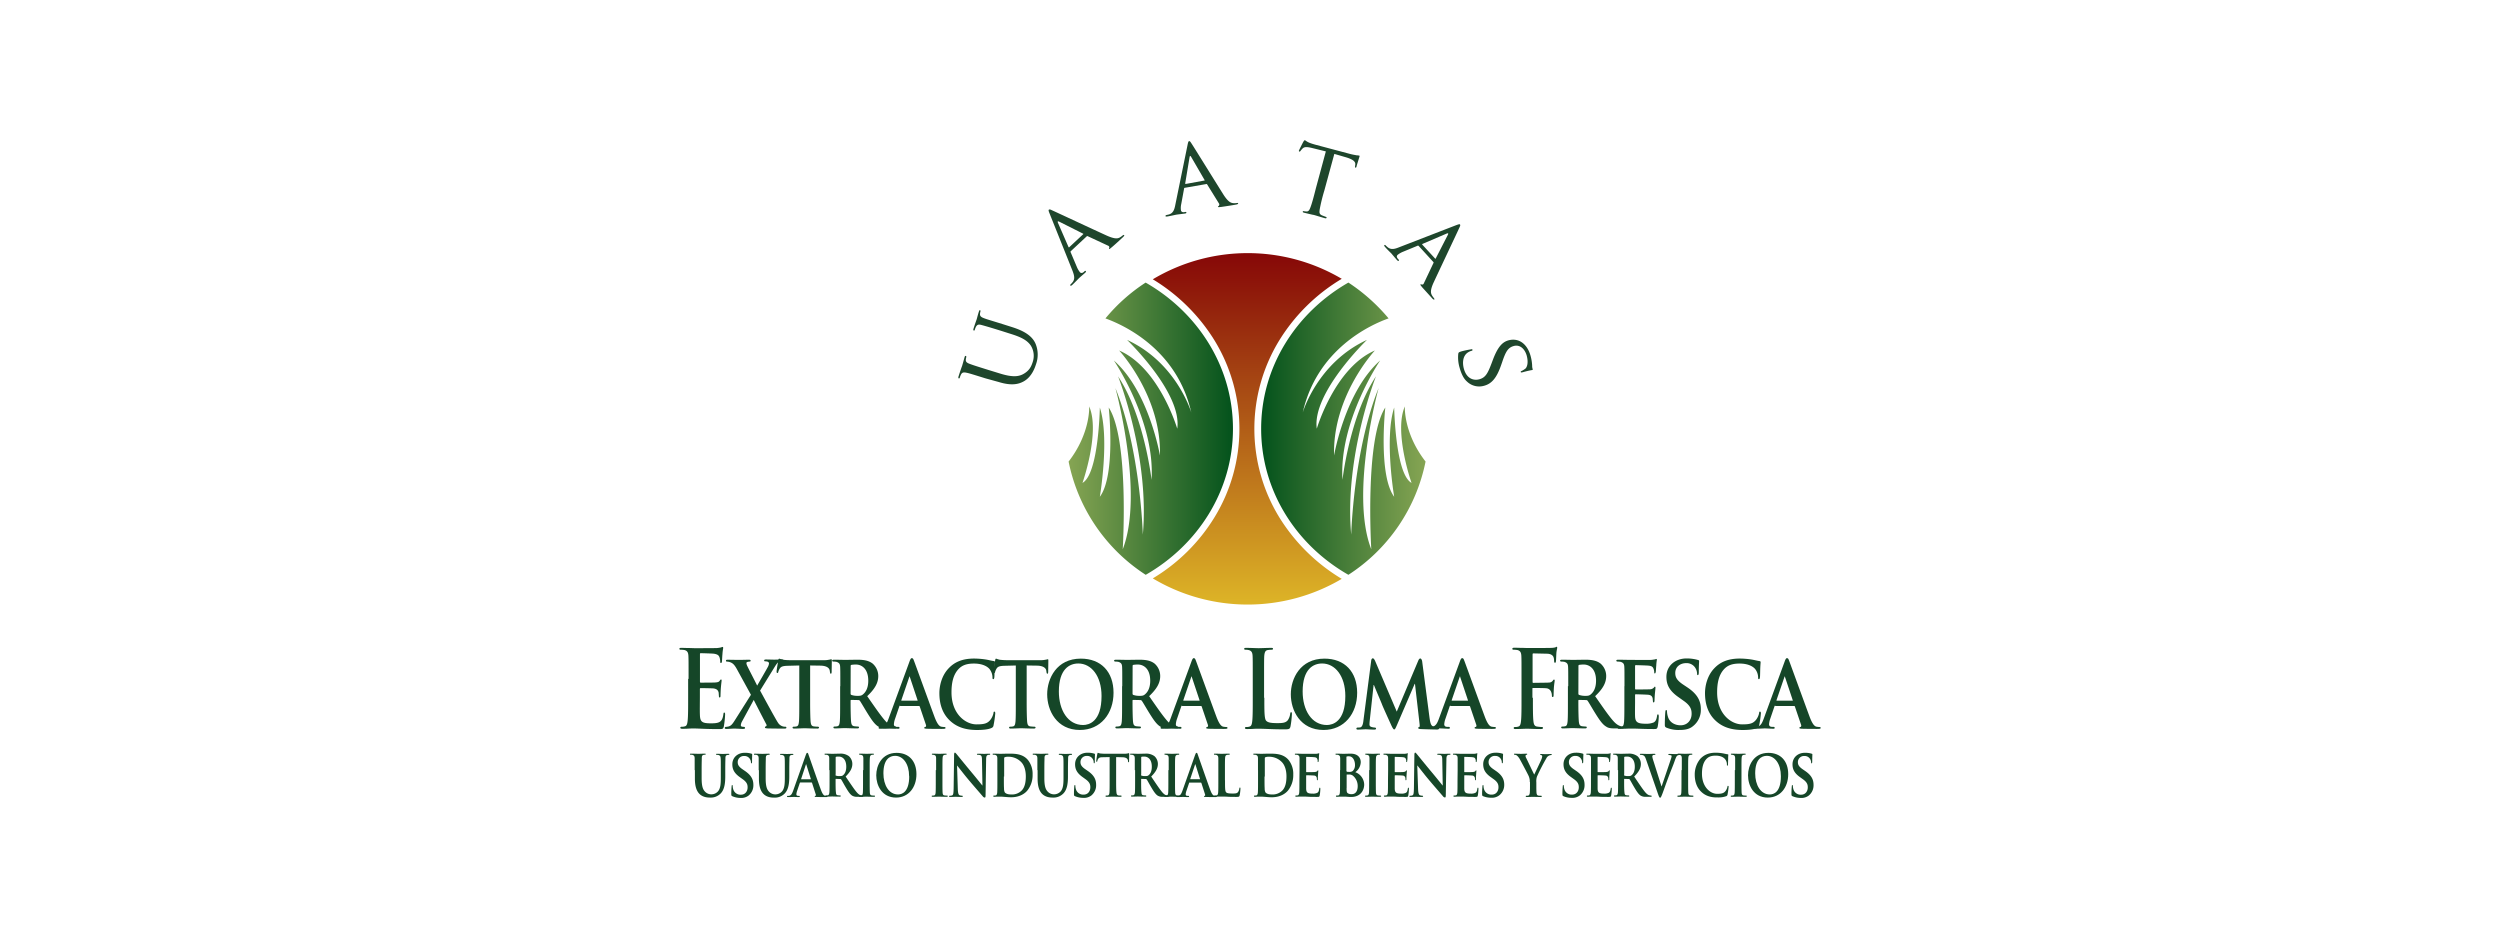 <svg id="Capa_1" data-name="Capa 1" xmlns="http://www.w3.org/2000/svg" xmlns:xlink="http://www.w3.org/1999/xlink" viewBox="0 0 1440.8 540.54"><defs><style>.cls-1{fill:url(#Degradado_sin_nombre_4);}.cls-2{fill:url(#Degradado_sin_nombre_2);}.cls-3{fill:url(#Degradado_sin_nombre_3);}.cls-4{fill:#1e462c;}.cls-5{fill:#154628;}</style><linearGradient id="Degradado_sin_nombre_4" x1="726.86" y1="-87.62" x2="821.58" y2="-87.62" gradientTransform="matrix(1, 0, 0, -1, 0, 159.45)" gradientUnits="userSpaceOnUse"><stop offset="0" stop-color="#03521c"/><stop offset="1" stop-color="#86a553"/></linearGradient><linearGradient id="Degradado_sin_nombre_2" x1="718.83" y1="-188.98" x2="718.83" y2="13.56" gradientTransform="matrix(1, 0, 0, -1, 0, 159.45)" gradientUnits="userSpaceOnUse"><stop offset="0" stop-color="#ddb427"/><stop offset="1" stop-color="#860707"/></linearGradient><linearGradient id="Degradado_sin_nombre_3" x1="615.78" y1="-87.62" x2="710.5" y2="-87.62" gradientTransform="matrix(1, 0, 0, -1, 0, 159.45)" gradientUnits="userSpaceOnUse"><stop offset="0" stop-color="#86a553"/><stop offset="1" stop-color="#03521c"/></linearGradient></defs><title>Logo_uaatas</title><path class="cls-1" d="M809.64,234.23c-6.46,14.81,3.86,44.08,3.86,44.08-9.34-5.12-10-43.45-10-43.45-5.75,17.69,0,51.44,0,51.44-9.34-12.57-5.12-51.44-5.12-51.44-11.94,18.31-8.08,81.7-8.08,81.7-12.57-32.14,4.22-92.92,4.22-92.92-14.45,35.73-15.8,84.48-15.8,84.48C774.63,263,793,216.9,793,216.9c-15.08,22.71-19.3,59.61-19.3,59.61-2.15-33.76,21.73-68.77,21.73-68.77-20.29,17.87-26.57,54.76-26.57,54.76-1-34.29,23.52-60.51,23.52-60.51-23.16,10-33.49,45.07-33.49,45.07-2.87-20.56,28.91-51.17,28.91-51.17-28.64,13.2-37,41.84-37,41.84,8.26-36.63,39.23-50.63,49.47-54.23a105.82,105.82,0,0,0-23.16-20.65c-30.08,17.24-50.28,48.48-50.28,84.21s20.11,67,50.28,84.21A101.48,101.48,0,0,0,821.58,266C808.74,249.49,809.64,234.23,809.64,234.23Z"/><path class="cls-2" d="M737.28,298.15a97.7,97.7,0,0,1,0-102,106.31,106.31,0,0,1,36-35.46,106.65,106.65,0,0,0-108.9.27,106.63,106.63,0,0,1,35.55,35.19,97.7,97.7,0,0,1,0,102,105,105,0,0,1-35.55,35.19,106.65,106.65,0,0,0,108.9.27A107.12,107.12,0,0,1,737.28,298.15Z"/><path class="cls-3" d="M660.25,162.86a101.88,101.88,0,0,0-23.16,20.65c10.23,3.68,41.21,17.6,49.47,54.23,0,0-8.35-28.64-37-41.84,0,0,31.87,30.52,28.91,51.17,0,0-10.32-35.1-33.49-45.07,0,0,24.42,26.21,23.52,60.51,0,0-6.28-36.9-26.57-54.76,0,0,23.88,35,21.73,68.77,0,0-4.22-36.9-19.3-59.61,0,0,18.31,46.06,14.27,91.21,0,0-1.35-48.84-15.8-84.48,0,0,16.7,60.78,4.22,92.92,0,0,3.86-63.38-8.08-81.7,0,0,4.22,39-5.12,51.44,0,0,5.75-33.76,0-51.44,0,0-.63,38.24-10,43.45,0,0,10.32-29.27,3.86-44.08,0,0,.9,15.26-11.85,31.78a101.48,101.48,0,0,0,44.44,65.27c30.08-17.24,50.28-48.48,50.28-84.21S690.33,180.09,660.25,162.86Z"/><path class="cls-4" d="M568,218.07c-7.81-2.42-9.16-2.87-10.86-3.23s-2.69-.36-3.41,1.26a9.57,9.57,0,0,0-.63,1.71c-.09.18-.36.36-.54.27s-.36-.36-.18-1c.72-2.33,1.8-5.48,2-5.93s1.08-3.77,1.53-5.3c.18-.63.36-.81.72-.72a.55.55,0,0,1,.27.63,8.61,8.61,0,0,0-.27,1.35c-.18,1.44.63,2,2.24,2.6s3,1.08,10.77,3.5l7,2.15c7.27,2.24,10.77,1.62,13.47,0,3.05-1.8,4.22-4,5.12-6.91a11.11,11.11,0,0,0-1.08-9.16c-2.15-3.32-6.1-5.12-11.22-6.73l-6.28-2c-7.81-2.42-9.25-2.78-10.86-3.23s-2.6-.45-3.41,1.17a9.57,9.57,0,0,0-.63,1.71.4.4,0,0,1-.54.27c-.27-.09-.36-.36-.18-1,.72-2.33,1.8-5.3,1.89-5.57s.72-2.87,1.26-4.4c.18-.63.36-.81.63-.72a.44.44,0,0,1,.27.54,8.61,8.61,0,0,0-.27,1.35c-.18,1.53.63,2.06,2.24,2.69s3,1,10.77,3.41l5.39,1.71c5.39,1.71,11.31,4.31,13.56,9.52a16.41,16.41,0,0,1,.27,12c-.54,1.71-2.33,7.09-6.91,9.7-3.14,1.8-7.27,2.69-14.54.45Z"/><path class="cls-4" d="M604.95,123.18c-.72-1.71-.72-2.15-.45-2.33.45-.36,1.08,0,2.24.54,2.24,1,23.34,10.86,31.24,14.45,4.67,2.06,6.19,1.62,7.27,1.08a10.34,10.34,0,0,0,1.8-1.26c.27-.18.54-.36.81-.18s-.18.72-.63,1.17c-.63.54-3.5,3.32-6.37,5.75-.81.63-1.44,1.26-1.62,1.08s-.09-.27,0-.54.27-1-.63-1.35l-11.76-5.48c-.27-.09-.36-.09-.54.09l-9.16,8.53a.53.53,0,0,0-.09.72l3.5,8.26a12.61,12.61,0,0,0,1.8,3.14c.72.81,1.62.45,2.33-.18l.36-.36c.36-.27.54-.27.72-.09s.09.54-.27.9c-1,.9-3.23,2.78-3.68,3.23s-2.24,2.33-3.86,3.86c-.54.45-.9.63-1.08.36a.44.44,0,0,1,.09-.63,13.81,13.81,0,0,0,1.08-1.17c1.62-1.89,1.08-4,.09-6.64ZM624.25,135c.18-.18.09-.27-.09-.36l-13.74-6.91c-.81-.36-1-.18-.72.63l6.1,14c.09.18.27.27.36.18Z"/><path class="cls-4" d="M684.4,83.58c.36-1.8.54-2.15.9-2.24.54-.09.9.63,1.62,1.71,1.35,2.06,13.65,21.91,18.22,29.18,2.78,4.31,4.31,4.67,5.57,4.85a8.1,8.1,0,0,0,2.15-.09c.27-.09.72,0,.72.27s-.54.54-1.17.63c-.81.18-4.76.81-8.44,1.35-1.08.09-1.89.27-2,0s.09-.27.27-.45a1.09,1.09,0,0,0,.27-1.53l-6.82-11c-.18-.18-.27-.27-.54-.18l-12.3,2.15c-.27,0-.45.18-.45.54l-1.62,8.8a10.1,10.1,0,0,0-.18,3.59c.18,1.08,1.17,1.26,2.06,1.08l.45-.09c.45-.09.54.09.63.36s-.27.45-.72.54c-1.26.18-4.22.54-4.85.63s-3.23.72-5.39,1.08c-.63.09-1.08.09-1.08-.27a.57.57,0,0,1,.45-.54l1.53-.36c2.42-.72,3.14-2.69,3.68-5.57Zm9.7,20.47c.27,0,.18-.18.09-.36l-7.72-13.29c-.45-.72-.72-.72-.9.18l-2.51,15.08c0,.27.09.36.27.36Z"/><path class="cls-4" d="M763.22,109.89a101.73,101.73,0,0,0-2.69,11c-.18,1.53-.27,2.51,1.35,3.23l2.33.9a.35.35,0,0,1,.27.54c-.09.27-.36.36-1,.18-2.87-.81-6.19-1.89-6.46-1.89s-4-.9-5.48-1.26c-.63-.18-.81-.36-.72-.63a.4.4,0,0,1,.54-.27,8.9,8.9,0,0,0,1.62.18c1.17.09,1.71-.9,2.24-2.33.81-2.06,1.89-6,3.14-11l5.75-21.28-7.63-1.89c-3.32-.81-4.67-.81-5.75.18A11.91,11.91,0,0,0,749.49,87c-.27.36-.45.36-.63.36a.41.41,0,0,1-.27-.54c.18-.54,2.33-4.76,2.6-5.21.18-.27.63-.9.81-.81.36.09.81.63,2.15,1.26s3.41,1.17,4,1.35L778,88.7c1.71.45,3,.63,3.86.81a9.74,9.74,0,0,1,1.53.18c.27.09.18.36.09.63-.45,1.53-1.62,5.12-1.71,5.75-.09.45-.45.63-.63.54s-.27-.27-.18-1l.09-.54c.27-1.62-.63-3.05-5.57-4.49L769,88.7Z"/><path class="cls-4" d="M839.09,129.82c1.71-.63,2.15-.72,2.33-.45.36.45,0,1.08-.54,2.24-1,2.24-11,23.34-14.63,31.15-2.15,4.67-1.62,6.19-1.08,7.27a10.34,10.34,0,0,0,1.26,1.8c.18.27.36.63.18.81s-.72-.18-1.17-.63c-.54-.63-3.23-3.59-5.75-6.37-.63-.81-1.26-1.44-1-1.71s.27-.09.54,0,1,.27,1.35-.63l5.57-11.76c.09-.27.09-.36-.09-.54l-8.44-9.25a.53.53,0,0,0-.72-.09l-8.26,3.41a12.62,12.62,0,0,0-3.14,1.8c-.81.72-.45,1.62.18,2.33l.36.36c.27.36.27.54.09.72s-.54.09-.9-.27c-.9-1-2.78-3.23-3.14-3.68s-2.33-2.24-3.86-4c-.45-.54-.63-.9-.36-1.08a.44.44,0,0,1,.63.09,13.81,13.81,0,0,0,1.17,1.08c1.89,1.62,4,1.17,6.64.09Zm-12,19.21c.18.18.27.09.36-.09l7-13.65c.36-.81.18-1-.63-.72l-14,6c-.18.09-.27.27-.18.36Z"/><path class="cls-4" d="M840.43,203.88c.18-.81.36-.9,1.71-1.35a52.21,52.21,0,0,1,5.48-1.17c.54-.18.9-.09,1,.18s-.09.54-.45.63a6.76,6.76,0,0,0-1.8.72c-3.41,1.89-3.68,6.19-2.69,9.7,1.44,5.21,5.12,7,8.89,6,3.59-1,4.85-3.41,7-9.07l1.08-2.87c2.69-6.82,5.21-9.52,8.71-10.5,5.93-1.62,10.86,2.06,12.75,9a25.18,25.18,0,0,1,.9,5.57,5.91,5.91,0,0,0,.27,1.89c.09.45.09.54-.18.63a51.21,51.21,0,0,0-5.39,1.26c-.81.18-1.17.27-1.26-.09s.09-.45.54-.63a11.89,11.89,0,0,0,2.24-1.44c.54-.54,1.89-2.78.63-7.45-1.08-3.77-3.86-6.46-7.45-5.48-3.23.9-4.58,3.05-6.64,9.16l-.63,1.8c-2.6,7.54-5.48,10.77-9.79,11.94a10.12,10.12,0,0,1-10-2.51c-2.06-1.8-3.32-4.94-4.13-7.81A20.87,20.87,0,0,1,840.43,203.88Z"/><path class="cls-5" d="M396.84,391.25c0-9.43,0-11.13-.09-13.11s-.54-3.05-2.24-3.5a12.61,12.61,0,0,0-2.06-.18c-.54,0-.9-.09-.9-.54s.36-.54,1.17-.54c1.44,0,3,.09,4.22.09s2.6.09,3.32.09c1.71,0,12.12,0,13.11-.09a19.63,19.63,0,0,0,2.24-.36,2.85,2.85,0,0,1,.81-.27c.27,0,.36.27.36.54,0,.45-.27,1.17-.45,4-.09.63-.18,3.32-.27,4-.09.27-.18.72-.54.72s-.45-.27-.45-.9a7.67,7.67,0,0,0-.36-2.24c-.36-1.08-.9-1.89-3.5-2.24-.9-.09-6.37-.27-7.45-.27-.27,0-.36.18-.36.63v15.62c0,.45.09.72.36.72,1.17,0,7.18,0,8.44-.09s2.06-.27,2.51-.9.54-.81.81-.81.36.09.36.54-.18,1.35-.45,4.49c-.09,1.26-.18,3.68-.18,4.13s0,1.17-.45,1.17-.45-.27-.45-.54c-.09-.63-.09-1.44-.18-2.24-.27-1.26-1-2.15-3-2.42-1-.09-6.19-.18-7.45-.18-.27,0-.36.27-.36.63v4.85c0,2.06-.09,7.81,0,9.61.09,4.22,1,5.21,6.28,5.21,1.35,0,3.59,0,4.94-.72s2-2.06,2.33-4.58c.09-.72.18-.9.54-.9s.45.54.45,1.08a53,53,0,0,1-.72,6.82c-.36,1.62-.81,1.62-2.87,1.62-4,0-6.82-.09-9.07-.18s-3.86-.18-5.48-.18c-.54,0-1.71,0-3,.09s-2.6.09-3.59.09c-.72,0-1.08-.18-1.08-.63,0-.27.18-.54.81-.54a5.25,5.25,0,0,0,1.89-.27c1.08-.27,1.35-1.62,1.53-3.41.27-2.6.27-7.45.27-13.2V391.25Z"/><path class="cls-5" d="M438.05,398c1.44,2.6,9.16,16.88,10.32,18.49a4.88,4.88,0,0,0,2.51,2.06,4.59,4.59,0,0,0,1.8.27.52.52,0,0,1,.54.54c0,.36-.36.54-.9.54H451c-1.08,0-4.76,0-8.53-.09-1.17-.09-1.62-.18-1.62-.54s.18-.54.63-.72c.18-.09.54-.45.18-1.08-2.69-5.12-5.21-10.06-7.27-14.09l-6.73,12.39a5.75,5.75,0,0,0-.72,2.24.88.88,0,0,0,.9.81c.27,0,.63.09,1,.09a.6.6,0,0,1,.54.63c0,.36-.36.54-1,.54h-.81c-.27,0-3.32-.18-4.49-.18-.9,0-3.14.18-3.86.18h-.81c-.45,0-.72-.18-.72-.54a.67.67,0,0,1,.63-.63,8,8,0,0,0,1.71-.27c1.35-.45,2.06-1.26,3.68-3.86l9.07-14.36-8.17-14.9c-1.17-2.06-2.06-3.23-3.77-3.86a5.77,5.77,0,0,0-2-.36c-.27,0-.45-.27-.45-.63s.36-.45,1-.45c1.08,0,4.85.09,7,.09.63,0,3.5-.09,5.21-.09.63,0,1,.09,1,.54s-.36.54-.72.54a5.38,5.38,0,0,0-1.08.18.74.74,0,0,0-.63.72,4.55,4.55,0,0,0,.45,1.53c2.06,4.22,4,7.81,5.75,11.4,1.35-2.33,5.48-9.43,6.28-11a5.1,5.1,0,0,0,.54-1.89c0-.36-.36-.72-.81-.9a4.2,4.2,0,0,0-1.44-.18.52.52,0,0,1-.54-.54c0-.36.36-.54,1-.54,1.8,0,4,.09,4.85.09s2.78-.09,4.49-.09c.54,0,.81.09.81.54,0,.27-.27.54-.72.54a6.63,6.63,0,0,0-1.71.27c-1.08.27-1.89,1.71-3.32,4Z"/><path class="cls-5" d="M460.77,383.53l-6.91.18c-2.69.09-3.77.45-4.49,1.62a7,7,0,0,0-.81,1.8c-.09.45-.18.72-.54.72s-.45-.27-.45-.9c0-.9.9-5.93,1-6.37.09-.72.27-1,.54-1a17.67,17.67,0,0,0,2,.63,37,37,0,0,0,4.58.27h18.94a13.47,13.47,0,0,0,3.14-.27c.72-.09,1.08-.27,1.26-.27.36,0,.36.27.36,1.08,0,1.08-.09,5-.09,6.37-.09.54-.18.9-.45.9s-.45-.27-.54-1.08l-.09-.54c-.09-1.35-1.35-3-5.48-3.05l-5.84-.09v21.19c0,4.85.09,9,.27,11.22.18,1.53.45,2.51,1.8,2.69a20.43,20.43,0,0,0,2.33.18c.54,0,.72.27.72.54s-.36.54-.9.54c-3.05,0-6.1-.18-7.45-.18-1.08,0-4.22.18-6,.18-.54,0-.9-.18-.9-.54s.18-.54.72-.54a6.69,6.69,0,0,0,1.62-.18c1-.27,1.17-1.26,1.35-2.78.18-2.24.18-6.37.18-11.22v-21.1Z"/><path class="cls-5" d="M484.29,395.47c0-8,0-9.43-.09-11.13s-.54-2.33-2-2.87a9.26,9.26,0,0,0-1.8-.18c-.45,0-.81-.18-.81-.54s.36-.54,1.08-.54c2.42,0,5.39.09,6.28.09,1.62,0,5.75-.09,7.18-.09,3,0,6.28.27,8.8,2.24a9.51,9.51,0,0,1,3.23,7.18c0,3.86-1.89,7.36-6.37,11.58,4.13,5.93,7.36,10.68,10.14,13.92,2.6,3.05,4.22,3.23,4.94,3.5a4.74,4.74,0,0,0,1.08.09.52.52,0,0,1,.54.54c0,.45-.36.54-.9.54h-4.4c-2.6,0-3.86-.27-5-1.08-2-1.17-3.77-3.68-6.28-7.72-1.8-2.87-3.77-6.37-4.4-7.18a1.1,1.1,0,0,0-.81-.36l-4.13-.09c-.18,0-.36.09-.36.45v.72c0,4.85.09,9,.27,11.22.18,1.53.36,2.51,1.8,2.78a22.41,22.41,0,0,0,2.24.18.52.52,0,0,1,.54.54c0,.36-.36.54-1,.54-2.69,0-6.55-.18-7.18-.18-.9,0-3.86.18-5.66.18-.54,0-.9-.18-.9-.54s.18-.54.72-.54a7.32,7.32,0,0,0,1.62-.18c1-.27,1.17-1.26,1.35-2.78.18-2.24.18-6.37.18-11.22v-9.07Zm5.93,4.13c0,.54.09.72.45.9a11,11,0,0,0,3.5.54c1.8,0,2.42-.18,3.23-.9,1.44-1.17,3-3.5,3-7.81,0-7.45-4.31-9.34-7-9.34a17,17,0,0,0-2.69.18c-.36.09-.45.27-.45.72Z"/><path class="cls-5" d="M518.76,406.69c-.27,0-.36.09-.45.36l-2.42,7.09a11.85,11.85,0,0,0-.72,3.23c0,.9.45,1.53,1.8,1.53h.72c.54,0,.72.27.72.54,0,.45-.27.54-.72.54-1.53,0-3.68-.18-5.12-.18-.45,0-3,.18-5.39.18-.54,0-.81-.09-.81-.54a.52.52,0,0,1,.54-.54c.45,0,1-.09,1.35-.09,2.06-.36,2.87-2,3.86-4.67l12-32.77c.54-1.53.9-2.06,1.35-2.06.72,0,.9.54,1.35,1.71,1.08,2.87,8.8,24.15,11.76,32.14,1.8,4.76,3.05,5.48,4,5.66a13.83,13.83,0,0,0,1.71.18c.45,0,.63.18.63.54s-.27.54-2,.54-5,0-8.89-.09c-.81-.09-1.35-.09-1.35-.45a.47.47,0,0,1,.54-.54c.36-.09.63-.54.45-1.17l-3.59-10.59a.46.46,0,0,0-.45-.36H518.76Zm9.88-2.87c.18,0,.27-.09.18-.27l-4.4-13.2c-.09-.18-.09-.54-.18-.54s-.18.27-.27.54l-4.49,13.11c-.09.27,0,.36.18.36Z"/><path class="cls-5" d="M547.13,415c-4.58-4.49-5.75-10.41-5.75-15.53,0-3.59,1-9.79,5.39-14.36,3.32-3.5,7.81-5.57,14.63-5.57a46.47,46.47,0,0,1,6.73.54c1.71.27,3.23.72,4.58.9.54.09.72.27.72.63s-.09,1.08-.18,2.87-.09,4.67-.18,5.66c-.09.72-.18,1.26-.63,1.26s-.45-.45-.45-1.08a8.06,8.06,0,0,0-1.8-4.85c-1.62-1.8-4.67-3.05-8.89-3.05-4,0-6.64.9-8.71,3-3.41,3.5-4.22,8.53-4.22,13.65,0,12.48,8.17,18.4,14.36,18.4,4.13,0,6.37-.36,8.17-2.78a9.36,9.36,0,0,0,1.62-3.5c.09-.81.18-1.08.54-1.08s.54.54.54.9a58.28,58.28,0,0,1-1,7,1.77,1.77,0,0,1-1.17,1.53c-1.8.9-5.39,1.17-8.35,1.17C556.65,420.7,551.35,419.17,547.13,415Z"/><path class="cls-5" d="M585.74,383.53l-6.91.18c-2.69.09-3.77.45-4.49,1.62a7,7,0,0,0-.81,1.8c-.09.45-.18.72-.54.72s-.45-.27-.45-.9c0-.9.9-5.93,1-6.37.09-.72.27-1,.54-1a17.68,17.68,0,0,0,2,.63,37,37,0,0,0,4.58.27h18.76a13.47,13.47,0,0,0,3.14-.27c.72-.09,1.08-.27,1.26-.27.36,0,.36.27.36,1.08,0,1.08-.09,5-.09,6.37-.09.54-.18.9-.45.9s-.45-.27-.54-1.08l-.09-.54c-.09-1.35-1.35-3-5.48-3.05l-5.84-.09v21.19c0,4.85.09,9,.27,11.22.18,1.53.45,2.51,1.8,2.69a20.43,20.43,0,0,0,2.33.18c.54,0,.72.27.72.54s-.36.54-.9.54c-3.05,0-6.1-.18-7.45-.18-1.08,0-4.22.18-6,.18-.54,0-.9-.18-.9-.54s.18-.54.72-.54a6.69,6.69,0,0,0,1.62-.18c1-.27,1.17-1.26,1.35-2.78.18-2.24.18-6.37.18-11.22v-21.1Z"/><path class="cls-5" d="M603.51,400.14c0-9,5.39-20.56,19.39-20.56,11.67,0,18.85,7.63,18.85,19.66s-7.45,21.46-19.39,21.46C609,420.7,603.51,409.47,603.51,400.14Zm31.33,1c0-11.58-5.93-18.76-13.38-18.76-5.12,0-11.22,3.23-11.22,16.16,0,10.77,5.21,19.3,14,19.3C627.57,417.82,634.84,416,634.84,401.12Z"/><path class="cls-5" d="M646.78,395.47c0-8,0-9.43-.09-11.13s-.54-2.33-2-2.87a9.26,9.26,0,0,0-1.8-.18c-.45,0-.81-.18-.81-.54s.36-.54,1.08-.54c2.42,0,5.39.09,6.28.09,1.62,0,5.75-.09,7.18-.09,3,0,6.28.27,8.8,2.24a9.51,9.51,0,0,1,3.23,7.18c0,3.86-1.89,7.36-6.37,11.58,4.13,5.93,7.36,10.68,10.14,13.92,2.6,3.05,4.22,3.23,4.94,3.5a4.74,4.74,0,0,0,1.08.09.52.52,0,0,1,.54.54c0,.45-.36.54-.9.54h-4.4c-2.6,0-3.86-.27-5-1.08-2-1.17-3.77-3.68-6.28-7.72-1.8-2.87-3.77-6.37-4.4-7.18a1.1,1.1,0,0,0-.81-.36l-4.13-.09c-.18,0-.36.09-.36.45v.72c0,4.85.09,9,.27,11.22.18,1.53.36,2.51,1.8,2.78a22.41,22.41,0,0,0,2.24.18.52.52,0,0,1,.54.54c0,.36-.36.54-1,.54-2.69,0-6.55-.18-7.18-.18-.9,0-3.86.18-5.66.18-.54,0-.9-.18-.9-.54s.18-.54.72-.54a7.32,7.32,0,0,0,1.62-.18c1-.27,1.17-1.26,1.35-2.78.18-2.24.18-6.37.18-11.22v-9.07Zm5.93,4.13c0,.54.09.72.45.9a11,11,0,0,0,3.5.54c1.8,0,2.42-.18,3.23-.9,1.44-1.17,3-3.5,3-7.81,0-7.45-4.31-9.34-7-9.34a17,17,0,0,0-2.69.18c-.36.09-.45.27-.45.72Z"/><path class="cls-5" d="M681.26,406.69c-.27,0-.36.09-.45.36l-2.42,7.09a11.85,11.85,0,0,0-.72,3.23c0,.9.45,1.53,1.8,1.53h.72c.54,0,.72.27.72.54,0,.45-.27.54-.72.54-1.53,0-3.68-.18-5.12-.18-.45,0-3,.18-5.39.18-.54,0-.81-.09-.81-.54a.52.52,0,0,1,.54-.54c.45,0,1-.09,1.35-.09,2.06-.36,2.87-2,3.86-4.67l12-32.77c.54-1.53.9-2.06,1.35-2.06.72,0,.9.54,1.35,1.71,1.08,2.87,8.8,24.15,11.76,32.14,1.8,4.76,3.05,5.48,4,5.66a13.83,13.83,0,0,0,1.71.18c.45,0,.63.18.63.54s-.27.54-2,.54-5,0-8.89-.09c-.81-.09-1.35-.09-1.35-.45a.47.47,0,0,1,.54-.54c.36-.09.63-.54.45-1.17l-3.59-10.59a.46.46,0,0,0-.45-.36H681.26Zm9.88-2.87c.18,0,.27-.09.18-.27l-4.4-13.2c-.09-.18-.09-.54-.18-.54s-.18.27-.27.54L682,403.46c-.09.27,0,.36.18.36Z"/><path class="cls-5" d="M728.66,402.11c0,7.9,0,12.21,1.08,13.29.9.9,2.24,1.35,6.37,1.35,2.78,0,4.85-.09,6.1-1.71a8.25,8.25,0,0,0,1.35-3.68c.09-.54.18-.9.54-.9s.45.27.45,1.08a51.75,51.75,0,0,1-.81,7.09c-.36,1.35-.54,1.71-3.32,1.71-3.77,0-6.55-.09-8.89-.18s-4.22-.18-6.37-.18c-.54,0-1.71,0-3,.09s-2.6.09-3.59.09c-.72,0-1.08-.18-1.08-.63,0-.27.18-.54.81-.54a5.25,5.25,0,0,0,1.89-.27c1.08-.27,1.35-1.62,1.53-3.41.27-2.6.27-7.45.27-13.2V391.25c0-9.43,0-11.13-.09-13.11s-.54-3.05-2.24-3.5a9,9,0,0,0-1.71-.18c-.54,0-.9-.09-.9-.54s.36-.54,1.17-.54c2.42,0,5.75.18,7.18.18,1.26,0,5.12-.18,7.18-.18.72,0,1.08.09,1.08.54s-.36.54-1,.54a17.53,17.53,0,0,0-2.06.18c-1.44.27-1.8,1.35-2,3.5-.09,2-.09,3.68-.09,13.11v10.86Z"/><path class="cls-5" d="M743.92,400.14c0-9,5.39-20.56,19.39-20.56,11.67,0,18.85,7.63,18.85,19.66s-7.45,21.46-19.39,21.46C749.4,420.7,743.92,409.47,743.92,400.14Zm31.42,1c0-11.58-5.93-18.76-13.38-18.76-5.12,0-11.22,3.23-11.22,16.16,0,10.77,5.21,19.3,14,19.3C768,417.82,775.34,416,775.34,401.12Z"/><path class="cls-5" d="M790.25,380.75c.09-.9.54-1.35.9-1.35s.81.27,1.44,1.71l12.39,29,12.39-29.36c.36-.9.81-1.26,1.17-1.26s.9.54,1.08,1.71l4.22,32.32c.45,3.23.81,4.67,2.24,5.21a8.07,8.07,0,0,0,2.6.54c.45,0,.72.18.72.54s-.54.63-1.17.63c-1.17,0-7.72-.18-9.52-.27-1.08-.09-1.35-.27-1.35-.63s.18-.45.54-.54.36-.72.18-2.24l-2.6-22.62h-.18l-10,23.25c-1.08,2.51-1.35,3-1.8,3s-1.08-1.08-1.8-2.69c-1.08-2.42-4.76-10.41-5.3-11.94-.36-1-3.14-7.36-4.58-11h-.18L789.44,415a23.66,23.66,0,0,0-.18,2.51c0,1,.63,1.35,1.44,1.53a7.37,7.37,0,0,0,1.62.27c.45,0,.72.27.72.54,0,.54-.45.63-1.08.63-2,0-4-.18-4.85-.18s-3.14.18-4.58.18c-.45,0-.81-.09-.81-.63,0-.27.27-.54.72-.54a9.92,9.92,0,0,0,1.44-.09c1.26-.18,1.71-2.24,1.89-4Z"/><path class="cls-5" d="M835.94,406.69c-.27,0-.36.09-.45.36l-2.42,7.09a11.85,11.85,0,0,0-.72,3.23c0,.9.45,1.53,1.8,1.53h.72c.54,0,.72.27.72.54,0,.45-.27.54-.72.54-1.53,0-3.68-.18-5.12-.18-.45,0-3,.18-5.39.18-.54,0-.81-.09-.81-.54a.52.52,0,0,1,.54-.54c.45,0,1-.09,1.35-.09,2.06-.36,2.87-2,3.86-4.67l12-32.77c.54-1.53.9-2.06,1.35-2.06.72,0,.9.54,1.35,1.71,1.08,2.87,8.8,24.15,11.76,32.14,1.8,4.76,3.05,5.48,4,5.66a13.83,13.83,0,0,0,1.71.18c.45,0,.63.18.63.54s-.27.54-2,.54-5,0-8.89-.09c-.81-.09-1.35-.09-1.35-.45a.47.47,0,0,1,.54-.54c.36-.09.63-.54.45-1.17l-3.59-10.59a.46.46,0,0,0-.45-.36H835.94Zm9.88-2.87c.18,0,.27-.09.18-.27l-4.4-13.2c-.09-.18-.09-.54-.18-.54s-.18.27-.27.54l-4.49,13.11c-.09.27,0,.36.18.36Z"/><path class="cls-5" d="M883.44,402.11c0,5.93,0,10.59.27,13.2.18,1.8.45,3.14,2.06,3.41a25.59,25.59,0,0,0,2.6.27c.72,0,.9.18.9.54s-.36.63-1.17.63c-3.32,0-6.64-.18-8-.18s-4.67.18-6.64.18c-.72,0-1.08-.09-1.08-.63,0-.27.18-.54.81-.54a5.25,5.25,0,0,0,1.89-.27c1.08-.27,1.35-1.62,1.53-3.41.27-2.6.27-7.18.27-13.2V391.25c0-9.43,0-11.13-.09-13.11s-.54-3.05-2.24-3.5a12.61,12.61,0,0,0-2.06-.18c-.54,0-.9-.09-.9-.54s.45-.63,1.17-.63c1.35,0,2.87.09,4.22.09s2.6.09,3.32.09c2,0,12.66,0,13.83-.09a10.64,10.64,0,0,0,2.15-.27c.36-.09.54-.36.81-.36s.36.27.36.54c0,.45-.27,1.17-.45,2.78-.09.63-.18,4.22-.27,5-.09.54-.18.9-.54.9s-.45-.27-.54-1a5.92,5.92,0,0,0-.36-2.33c-.36-.9-1.44-1.8-3.5-1.89l-8.08-.18c-.36,0-.45.18-.45.9V393c0,.36.09.54.36.54l6.73-.09a18.78,18.78,0,0,0,2.33-.09,2.61,2.61,0,0,0,2.24-1.08c.27-.36.36-.63.72-.63.18,0,.36.18.36.54s-.27,1.89-.45,3.86c-.09,1.26-.18,4-.18,4.49s0,1.17-.54,1.17c-.36,0-.45-.45-.45-.9a5.69,5.69,0,0,0-.36-1.89,3.25,3.25,0,0,0-2.69-2.24c-1.35-.18-6.91-.18-7.81-.18-.27,0-.36.09-.36.54v5.12Z"/><path class="cls-5" d="M903.81,395.47c0-8,0-9.43-.09-11.13s-.54-2.33-2-2.87a9.26,9.26,0,0,0-1.8-.18c-.45,0-.81-.18-.81-.54s.36-.54,1.08-.54c2.42,0,5.39.09,6.28.09,1.62,0,5.75-.09,7.18-.09,3,0,6.28.27,8.8,2.24a9.51,9.51,0,0,1,3.23,7.18c0,3.86-1.89,7.36-6.37,11.58,4.13,5.93,7.36,10.68,10.14,13.92,2.6,3.05,4.22,3.23,4.94,3.5a4.74,4.74,0,0,0,1.08.09.52.52,0,0,1,.54.54c0,.45-.36.54-.9.54h-4.49c-2.6,0-3.86-.27-5-1.08-2-1.17-3.77-3.68-6.28-7.72-1.8-2.87-3.77-6.37-4.4-7.18a1.1,1.1,0,0,0-.81-.36l-4.13-.09c-.18,0-.36.09-.36.45v.72c0,4.85.09,9,.27,11.22.18,1.53.36,2.51,1.8,2.78a22.41,22.41,0,0,0,2.24.18.52.52,0,0,1,.54.54c0,.36-.36.54-1,.54-2.69,0-6.55-.18-7.18-.18-.9,0-3.86.18-5.66.18-.54,0-.9-.18-.9-.54s.18-.54.72-.54a7.32,7.32,0,0,0,1.62-.18c1-.27,1.17-1.26,1.35-2.78.18-2.24.18-6.37.18-11.22v-9.07Zm5.84,4.13c0,.54.09.72.45.9a11,11,0,0,0,3.5.54c1.8,0,2.42-.18,3.23-.9,1.44-1.17,3-3.5,3-7.81,0-7.45-4.31-9.34-7-9.34a17,17,0,0,0-2.69.18c-.36.09-.45.27-.45.72Z"/><path class="cls-5" d="M936.22,395.47c0-8,0-9.43-.09-11.13s-.54-2.33-2-2.87a9.26,9.26,0,0,0-1.8-.18c-.45,0-.81-.18-.81-.54s.36-.54,1.08-.54c2.42,0,5.39.09,6.64.09,1.44,0,11.67.09,12.57,0s1.62-.27,2-.27a3.69,3.69,0,0,1,.72-.27c.27,0,.36.27.36.54a24.67,24.67,0,0,0-.36,3.41c-.09.54-.18,2.87-.27,3.5-.09.27-.18.9-.54.9s-.36-.27-.36-.72a5.69,5.69,0,0,0-.36-1.89c-.36-.9-.72-1.71-3.05-1.89-.81-.09-6.28-.27-7.27-.27-.18,0-.36.18-.36.54v12.93c0,.27.09.54.36.54,1.08,0,7,0,8.08-.09a3.21,3.21,0,0,0,2.24-.81c.36-.36.54-.72.72-.72s.36.27.36.54-.09,1.17-.36,3.86c-.09,1.08-.18,3.14-.18,3.5s-.09,1.17-.45,1.17-.45-.18-.45-.45c-.09-.54-.09-1.26-.18-1.89-.27-1.08-.81-1.89-2.6-2.06-.81-.09-6.1-.27-7.27-.27-.18,0-.27.27-.27.54v4.22c0,1.8-.09,6.19,0,7.81.09,3.59,1.53,4.4,6.28,4.4a11,11,0,0,0,4.4-.72c1.17-.63,1.71-1.71,2-3.86.09-.54.18-.81.54-.81s.45.72.45,1.26a41.45,41.45,0,0,1-.63,5.84c-.36,1.35-.72,1.35-2.42,1.35-3.5,0-6.28-.09-8.53-.18s-4-.09-5.39-.09c-.54,0-1.53.09-2.6.09s-2.24.09-3.23.09c-.54,0-.9-.18-.9-.54s.18-.54.72-.54a7.32,7.32,0,0,0,1.62-.18c1-.27,1.17-1.26,1.35-2.78.18-2.24.18-6.37.18-11.22v-9.34Z"/><path class="cls-5" d="M960.37,419.35c-.72-.36-.9-.63-.9-1.8,0-2.87.18-6.1.27-7s.18-1.35.54-1.35.45.54.45.9a10.53,10.53,0,0,0,.45,2.69c1,3.86,4.49,5.21,7.36,5.21,4,0,6.37-3,6.37-6.64,0-2.24-.45-4.58-4.58-7.45L967.65,402c-5.48-3.77-7.27-7.27-7.27-11.94,0-6.46,5.21-10.59,11.67-10.59a23.52,23.52,0,0,1,6.55.9c.45.09.63.27.63.72,0,.72-.18,2.15-.18,6.28,0,1.08-.18,1.71-.54,1.71s-.45-.27-.45-.9a6.7,6.7,0,0,0-1.17-3.5,5.91,5.91,0,0,0-5.12-2.51c-3.32,0-6.28,2.06-6.28,5.66,0,2.33.72,4.22,4.85,6.91l1.89,1.26c6.1,4,8,8,8,12.75a11.87,11.87,0,0,1-4.58,9.79c-2.24,1.89-5.21,2.15-7.72,2.15A18,18,0,0,1,960.37,419.35Z"/><path class="cls-5" d="M988.38,415c-4.58-4.49-5.75-10.41-5.75-15.53,0-3.59,1-9.79,5.39-14.36,3.32-3.5,7.81-5.57,14.63-5.57a46.47,46.47,0,0,1,6.73.54c1.71.27,3.23.72,4.58.9.54.09.72.27.72.63s-.09,1.08-.18,2.87-.09,4.67-.18,5.66c-.09.72-.18,1.26-.63,1.26s-.45-.45-.45-1.08a8.06,8.06,0,0,0-1.8-4.85c-1.62-1.8-4.67-3.05-8.89-3.05-4,0-6.64.9-8.71,3-3.41,3.5-4.22,8.53-4.22,13.65,0,12.48,8.17,18.4,14.36,18.4,4.13,0,6.37-.36,8.17-2.78a9.36,9.36,0,0,0,1.62-3.5c.09-.81.18-1.08.54-1.08s.54.54.54.9a58.28,58.28,0,0,1-1,7,1.77,1.77,0,0,1-1.17,1.53c-1.8.9-5.39,1.17-8.35,1.17C998,420.7,992.6,419.17,988.38,415Z"/><path class="cls-5" d="M1023.13,406.69c-.27,0-.36.09-.45.36l-2.42,7.09a11.85,11.85,0,0,0-.72,3.23c0,.9.45,1.53,1.8,1.53h.72c.54,0,.72.27.72.54,0,.45-.27.54-.72.54-1.53,0-3.68-.18-5.12-.18-.45,0-3,.18-5.39.18-.54,0-.81-.09-.81-.54a.52.52,0,0,1,.54-.54c.45,0,1-.09,1.35-.09,2.06-.36,2.87-2,3.86-4.67l12-32.77c.54-1.53.9-2.06,1.35-2.06.72,0,.9.54,1.35,1.71,1.08,2.87,8.8,24.15,11.76,32.14,1.8,4.76,3.05,5.48,4,5.66a13.83,13.83,0,0,0,1.71.18c.45,0,.63.18.63.54s-.27.54-2,.54-5,0-8.89-.09c-.81-.09-1.35-.09-1.35-.45a.47.47,0,0,1,.54-.54c.36-.09.63-.54.45-1.17l-3.59-10.59a.46.46,0,0,0-.45-.36h-10.86Zm9.88-2.87c.18,0,.27-.09.18-.27l-4.4-13.2c-.09-.18-.09-.54-.18-.54s-.18.27-.27.54l-4.49,13.11c-.09.27,0,.36.18.36Z"/><path class="cls-5" d="M400.35,443.86v-7c-.09-1.17-.36-1.44-1.17-1.8a3.7,3.7,0,0,0-1.08-.09c-.36,0-.45-.09-.45-.36s.18-.27.63-.27c1.53,0,3.41.09,4.22.09s2.6-.09,3.59-.09c.45,0,.63.09.63.27s-.18.36-.45.36a2.49,2.49,0,0,0-.81.09c-.72.18-1,.63-1,1.8s-.09,2-.09,7v4.58c0,4.76.72,6.64,2.15,8a5,5,0,0,0,3.5,1.35,5.16,5.16,0,0,0,3.77-1.71c1.53-1.8,1.62-4.67,1.62-8v-4.13c0-5,0-5.93-.09-7s-.27-1.44-1.17-1.8a3.37,3.37,0,0,0-1-.09c-.27,0-.45-.09-.45-.36s.18-.27.54-.27c1.44,0,3.32.09,3.32.09.36,0,2.15-.09,3.23-.09q.54,0,.54.27c0,.27-.18.36-.45.36a2.77,2.77,0,0,0-.81.09c-.72.18-1,.63-1,1.8s-.09,2-.09,7v3.5c0,3.68-.36,7.54-2.69,9.88a7.89,7.89,0,0,1-5.93,2.33c-1.44,0-4.31-.09-6.37-2.24-1.44-1.53-2.51-4-2.51-8.71v-4.85Z"/><path class="cls-5" d="M422,458.85c-.45-.27-.54-.36-.54-1.17a43.78,43.78,0,0,1,.18-4.4c0-.54.09-.81.36-.81s.27.27.27.54a6.1,6.1,0,0,0,.27,1.71A4.33,4.33,0,0,0,427,458c2.42,0,3.86-1.89,3.86-4.22,0-1.44-.27-2.87-2.78-4.67l-1.62-1.17c-3.32-2.33-4.4-4.58-4.4-7.45,0-4,3.14-6.64,7.09-6.64a12.45,12.45,0,0,1,4,.54c.27.09.36.18.36.45,0,.45-.09,1.35-.09,4,0,.72-.09,1.08-.36,1.08s-.27-.18-.27-.54a3.9,3.9,0,0,0-.72-2.15,3.62,3.62,0,0,0-3.14-1.53,3.51,3.51,0,0,0-3.77,3.5c0,1.44.45,2.6,3,4.31l1.17.81c3.68,2.51,4.85,5,4.85,8a7.58,7.58,0,0,1-2.78,6.19,6.94,6.94,0,0,1-4.67,1.35A11.68,11.68,0,0,1,422,458.85Z"/><path class="cls-5" d="M437.24,443.86v-7c-.09-1.17-.36-1.44-1.17-1.8A3.7,3.7,0,0,0,435,435c-.36,0-.45-.09-.45-.36s.18-.27.63-.27c1.53,0,3.41.09,4.22.09s2.6-.09,3.59-.09c.45,0,.63.09.63.27s-.18.36-.45.36a2.49,2.49,0,0,0-.81.09c-.72.18-1,.63-1,1.8s-.09,2-.09,7v4.58c0,4.76.72,6.64,2.15,8a5,5,0,0,0,3.5,1.35,5.16,5.16,0,0,0,3.77-1.71c1.53-1.8,1.62-4.67,1.62-8v-4.13c0-5,0-5.93-.09-7s-.27-1.44-1.17-1.8a3.37,3.37,0,0,0-1-.09c-.36,0-.45-.09-.45-.36s.18-.27.54-.27c1.44,0,3.32.09,3.32.09.36,0,2.15-.09,3.23-.09q.54,0,.54.27c0,.27-.18.36-.45.36a2.77,2.77,0,0,0-.81.09c-.72.18-1,.63-1,1.8s-.09,2-.09,7v3.5c0,3.68-.36,7.54-2.69,9.88a7.89,7.89,0,0,1-5.93,2.33c-1.44,0-4.31-.09-6.37-2.24-1.44-1.53-2.51-4-2.51-8.71v-4.85Z"/><path class="cls-5" d="M461.21,451c-.18,0-.18,0-.27.27l-1.53,4.49a8.13,8.13,0,0,0-.45,2c0,.54.27.9,1.08.9h.45c.36,0,.45.18.45.36s-.18.36-.45.36c-.9,0-2.24-.09-3.14-.09-.27,0-1.8.09-3.23.09-.36,0-.54-.09-.54-.36a.33.33,0,0,1,.36-.36h.81c1.26-.27,1.71-1.26,2.33-2.87l7.27-20.56c.36-.9.54-1.35.81-1.35.45,0,.54.27.81,1.08.63,1.8,5.3,15.17,7.09,20.11,1.08,3,1.89,3.41,2.42,3.5a4.74,4.74,0,0,0,1.08.09c.27,0,.36.09.36.36s-.18.36-1.17.36-3.05,0-5.39-.09c-.54,0-.81,0-.81-.27s.09-.27.36-.36.36-.36.27-.72L468,451.22q-.13-.27-.27-.27h-6.55Zm6-1.89c.09,0,.18-.09.09-.18l-2.6-8.26a.9.9,0,0,0-.09-.27c-.09,0-.09.18-.18.27l-2.69,8.17c-.09.18,0,.27.09.27Z"/><path class="cls-5" d="M477.91,443.86v-7c-.09-1.17-.36-1.44-1.17-1.8a3.7,3.7,0,0,0-1.08-.09c-.27,0-.45-.09-.45-.36s.18-.27.63-.27c1.44,0,3.23.09,3.77.09,1,0,3.5-.09,4.31-.09a8.06,8.06,0,0,1,5.3,1.44,6,6,0,0,1,2,4.49c0,2.42-1.17,4.58-3.86,7.27,2.51,3.68,4.49,6.73,6.1,8.71s2.51,2.06,3,2.15a1.75,1.75,0,0,0,.63.09.39.39,0,0,1,.36.36c0,.27-.18.36-.54.36h-2.69a5.34,5.34,0,0,1-3.05-.63c-1.17-.72-2.24-2.24-3.77-4.85-1.08-1.8-2.24-4-2.6-4.49a.78.78,0,0,0-.54-.27l-2.51-.09c-.09,0-.18.09-.18.27v.45c0,3.05,0,5.66.18,7,.09,1,.18,1.62,1.08,1.71a7.26,7.26,0,0,0,1.35.09.39.39,0,0,1,.36.36c0,.27-.18.36-.54.36-1.62,0-4-.09-4.31-.09-.54,0-2.33.09-3.41.09-.36,0-.54-.09-.54-.36s.09-.36.45-.36a3.07,3.07,0,0,0,1-.09c.54-.18.72-.81.81-1.71.09-1.44.09-4,.09-7v-5.75Zm3.59,2.6c0,.36.09.45.27.54a5.7,5.7,0,0,0,2.15.27c1.08,0,1.53-.09,2-.54.9-.72,1.8-2.15,1.8-4.85,0-4.67-2.6-5.84-4.22-5.84a7.32,7.32,0,0,0-1.62.09.41.41,0,0,0-.27.45v9.88Z"/><path class="cls-5" d="M497.57,443.86v-7c-.09-1.17-.36-1.53-1-1.71a3.82,3.82,0,0,0-1-.18c-.27,0-.45-.09-.45-.36s.18-.27.63-.27c1.08,0,3,.09,3.77.09s2.51-.09,3.59-.09q.54,0,.54.27c0,.27-.18.36-.45.36a2.49,2.49,0,0,0-.81.09c-.72.18-1,.63-1.08,1.8s-.09,2-.09,7v5.84c0,3.14,0,5.84.09,7.18.09.9.27,1.44,1.08,1.53a7.26,7.26,0,0,0,1.44.09c.36,0,.45.18.45.36s-.18.36-.54.36c-1.89,0-3.77-.09-4.49-.09s-2.51.09-3.68.09c-.36,0-.54-.09-.54-.36s.09-.36.45-.36a3.07,3.07,0,0,0,1-.09c.54-.18.72-.63.81-1.62.09-1.35.09-4,.09-7.18v-5.75Z"/><path class="cls-5" d="M505,446.82c0-5.66,3.23-12.93,11.76-12.93,7.09,0,11.4,4.76,11.4,12.3s-4.49,13.47-11.76,13.47C508.26,459.66,505,452.66,505,446.82Zm18.94.54c0-7.27-3.59-11.76-8.08-11.76-3.14,0-6.73,2-6.73,10.14,0,6.73,3.14,12.12,8.44,12.12C519.57,457.86,524,456.79,524,447.36Z"/><path class="cls-5" d="M539.5,443.86v-7c-.09-1.17-.36-1.53-1-1.71a3.82,3.82,0,0,0-1-.18c-.27,0-.45-.09-.45-.36s.18-.27.63-.27c1.08,0,3,.09,3.77.09s2.51-.09,3.59-.09q.54,0,.54.27c0,.27-.18.36-.45.36a2.49,2.49,0,0,0-.81.09c-.72.18-1,.63-1.08,1.8s-.09,2-.09,7v5.84c0,3.14,0,5.84.09,7.18.09.9.27,1.44,1.08,1.53a7.26,7.26,0,0,0,1.44.09c.36,0,.45.18.45.36s-.18.36-.54.36c-1.89,0-3.77-.09-4.49-.09s-2.51.09-3.68.09c-.36,0-.54-.09-.54-.36s.09-.36.45-.36a3.07,3.07,0,0,0,1-.09c.54-.18.72-.63.81-1.62.09-1.35.09-4,.09-7.18v-5.75Z"/><path class="cls-5" d="M552,454.72c.09,2.51.45,3.32,1,3.59a4.07,4.07,0,0,0,1.44.27c.36,0,.45.18.45.36s-.27.36-.63.36c-1.8,0-3.14-.09-3.59-.09-.27,0-1.62.09-3.05.09-.36,0-.63,0-.63-.36a.41.41,0,0,1,.45-.36,3.06,3.06,0,0,0,1.26-.18c.72-.27.81-1.17.9-4l.27-19.48c0-.63.18-1.17.45-1.17s.72.54,1.17,1.08,4.58,5.66,8.62,10.5c1.89,2.24,5.66,6.91,6,7.36h.09l-.27-14.63c0-2-.27-2.6-1-2.87a4.2,4.2,0,0,0-1.44-.18c-.36,0-.45-.18-.45-.36s.27-.27.72-.27c1.44,0,3,.09,3.59.09.36,0,1.35-.09,2.69-.09.36,0,.63,0,.63.27a.41.41,0,0,1-.45.36,3.37,3.37,0,0,0-.9.09c-.72.27-1,.81-1,2.69L568,458.58c0,.72-.18,1.08-.45,1.08a1.64,1.64,0,0,1-1.17-.72c-1.71-2-5.21-6-8.17-9.52s-6-7.54-6.55-8.17h-.09Z"/><path class="cls-5" d="M574.78,443.86v-7c-.09-1.17-.36-1.44-1.17-1.8a3.7,3.7,0,0,0-1.08-.09c-.27,0-.45-.09-.45-.36s.18-.27.63-.27c1.44,0,3.23.09,4,.09s2.87-.09,4.58-.09c3.5,0,8.17,0,11.22,3.77a12.81,12.81,0,0,1,2.6,8.35,14.06,14.06,0,0,1-3.05,9.16c-1.26,1.53-4.22,3.86-9.34,3.86-1,0-2.24-.09-3.32-.18s-2.15-.18-2.78-.18h-1.62c-.63,0-1.35.09-2,.09-.36,0-.54-.09-.54-.36s.09-.36.45-.36a3.07,3.07,0,0,0,1-.09c.54-.18.72-.81.81-1.71.09-1.44.09-4,.09-7v-5.84Zm3.77,3.68c0,3.5,0,6,.09,6.64a5.53,5.53,0,0,0,.36,2.33c.36.63,1.44,1.35,3.68,1.35a7.85,7.85,0,0,0,6.1-2.24c1.8-1.8,2.42-4.76,2.42-8.17,0-4.22-1.35-6.91-2.6-8.17a10.09,10.09,0,0,0-7.81-3.14,4.22,4.22,0,0,0-1.71.27c-.27.09-.36.27-.36.63v10.5Z"/><path class="cls-5" d="M597.86,443.86v-7c-.09-1.17-.36-1.44-1.17-1.8a3.7,3.7,0,0,0-1.08-.09c-.36,0-.45-.09-.45-.36s.18-.27.63-.27c1.53,0,3.41.09,4.22.09s2.6-.09,3.59-.09c.45,0,.63.09.63.27s-.18.36-.45.36a2.49,2.49,0,0,0-.81.09c-.72.18-1,.63-1,1.8s-.09,2-.09,7v4.58c0,4.76.72,6.64,2.15,8a5,5,0,0,0,3.5,1.35,5.16,5.16,0,0,0,3.77-1.71c1.53-1.8,1.62-4.67,1.62-8v-4.13c0-5,0-5.93-.09-7s-.27-1.44-1.17-1.8a3.37,3.37,0,0,0-1-.09c-.27,0-.45-.09-.45-.36s.18-.27.54-.27c1.44,0,3.32.09,3.32.09.36,0,2.15-.09,3.23-.09q.54,0,.54.27c0,.27-.18.36-.45.36a2.77,2.77,0,0,0-.81.09c-.72.18-1,.63-1,1.8s-.09,2-.09,7v3.5c0,3.68-.36,7.54-2.69,9.88a7.89,7.89,0,0,1-5.93,2.33c-1.44,0-4.31-.09-6.37-2.24-1.44-1.53-2.51-4-2.51-8.71v-4.85Z"/><path class="cls-5" d="M619.49,458.85c-.45-.27-.54-.36-.54-1.17a43.77,43.77,0,0,1,.18-4.4c0-.54.09-.81.36-.81s.27.27.27.54a6.1,6.1,0,0,0,.27,1.71,4.33,4.33,0,0,0,4.49,3.23c2.42,0,3.86-1.89,3.86-4.22,0-1.44-.27-2.87-2.78-4.67L624,447.9c-3.32-2.33-4.4-4.58-4.4-7.45,0-4,3.14-6.64,7.09-6.64a12.45,12.45,0,0,1,4,.54c.27.09.36.18.36.45,0,.45-.09,1.35-.09,4,0,.72-.09,1.08-.36,1.08s-.27-.18-.27-.54a3.9,3.9,0,0,0-.72-2.15,3.62,3.62,0,0,0-3.14-1.53,3.51,3.51,0,0,0-3.77,3.5c0,1.44.45,2.6,3,4.31l1.17.81c3.68,2.51,4.85,5,4.85,8a7.58,7.58,0,0,1-2.78,6.19,6.94,6.94,0,0,1-4.67,1.35A12.35,12.35,0,0,1,619.49,458.85Z"/><path class="cls-5" d="M639.69,436.32l-4.13.09c-1.62,0-2.24.27-2.69,1a2.76,2.76,0,0,0-.45,1.17c-.09.27-.09.45-.36.45s-.27-.18-.27-.54c0-.54.54-3.68.63-4,.09-.45.18-.63.36-.63a9.93,9.93,0,0,0,1.17.36,27.19,27.19,0,0,0,2.78.18H648a8.17,8.17,0,0,0,1.89-.18c.45-.09.63-.18.72-.18s.18.18.18.72c0,.72-.09,3.14-.09,4q0,.54-.27.54c-.18,0-.27-.18-.36-.63v-.36c-.09-.81-.81-1.89-3.32-1.89l-3.5-.09V449.6c0,3.05,0,5.66.18,7.09.09.9.27,1.53,1.08,1.71a7.26,7.26,0,0,0,1.44.09c.36,0,.45.18.45.36s-.18.36-.54.36c-1.89,0-3.68-.09-4.49-.09-.63,0-2.51.09-3.68.09-.36,0-.54-.09-.54-.36s.09-.36.45-.36a3.07,3.07,0,0,0,1-.09c.54-.18.72-.81.81-1.71.09-1.44.09-4,.09-7V436.32Z"/><path class="cls-5" d="M654,443.86v-7c-.09-1.17-.36-1.44-1.17-1.8a3.7,3.7,0,0,0-1.08-.09c-.27,0-.45-.09-.45-.36s.18-.27.63-.27c1.44,0,3.23.09,3.77.09,1,0,3.5-.09,4.31-.09a8.06,8.06,0,0,1,5.3,1.44,6,6,0,0,1,2,4.49c0,2.42-1.17,4.58-3.86,7.27,2.51,3.68,4.49,6.73,6.1,8.71s2.51,2.06,3,2.15a1.75,1.75,0,0,0,.63.09.39.39,0,0,1,.36.36c0,.27-.18.36-.54.36h-2.69a5.34,5.34,0,0,1-3.05-.63c-1.17-.72-2.24-2.24-3.77-4.85-1.08-1.8-2.24-4-2.6-4.49a.78.78,0,0,0-.54-.27l-2.51-.09c-.09,0-.18.09-.18.27v.45c0,3.05,0,5.66.18,7,.09,1,.18,1.62,1.08,1.71a7.26,7.26,0,0,0,1.35.09.39.39,0,0,1,.36.36c0,.27-.18.36-.54.36-1.62,0-4-.09-4.31-.09-.54,0-2.33.09-3.41.09-.36,0-.54-.09-.54-.36s.09-.36.45-.36a3.07,3.07,0,0,0,1-.09c.54-.18.72-.81.81-1.71.09-1.44.09-4,.09-7v-5.75Zm3.59,2.6c0,.36.09.45.27.54a5.7,5.7,0,0,0,2.15.27c1.08,0,1.53-.09,2-.54.9-.72,1.8-2.15,1.8-4.85,0-4.67-2.6-5.84-4.22-5.84a7.32,7.32,0,0,0-1.62.09.41.41,0,0,0-.27.45v9.88Z"/><path class="cls-5" d="M673.54,443.86v-7c-.09-1.17-.36-1.53-1-1.71a3.82,3.82,0,0,0-1-.18c-.27,0-.45-.09-.45-.36s.18-.27.63-.27c1.08,0,3,.09,3.77.09s2.51-.09,3.59-.09q.54,0,.54.27c0,.27-.18.36-.45.36a2.49,2.49,0,0,0-.81.09c-.72.18-1,.63-1.08,1.8s-.09,2-.09,7v5.84c0,3.14,0,5.84.09,7.18.09.9.27,1.44,1.08,1.53a7.26,7.26,0,0,0,1.44.09c.36,0,.45.18.45.36s-.18.36-.54.36c-1.89,0-3.77-.09-4.49-.09s-2.51.09-3.68.09c-.36,0-.54-.09-.54-.36s.09-.36.45-.36a3.07,3.07,0,0,0,1-.09c.54-.18.72-.63.81-1.62.09-1.35.09-4,.09-7.18v-5.75Z"/><path class="cls-5" d="M685.57,451c-.18,0-.18,0-.27.27l-1.53,4.49a8.13,8.13,0,0,0-.45,2c0,.54.27.9,1.08.9h.45c.36,0,.45.18.45.36s-.18.36-.45.36c-.9,0-2.24-.09-3.14-.09-.27,0-1.8.09-3.23.09-.36,0-.54-.09-.54-.36a.33.33,0,0,1,.36-.36h.81c1.26-.27,1.71-1.26,2.33-2.87l7.27-20.56c.36-.9.54-1.35.81-1.35.45,0,.54.27.81,1.08.63,1.8,5.3,15.17,7.09,20.11,1.08,3,1.89,3.41,2.42,3.5a4.74,4.74,0,0,0,1.08.09c.27,0,.36.09.36.36s-.18.36-1.17.36-3.05,0-5.39-.09c-.54,0-.81,0-.81-.27s.09-.27.36-.36.36-.36.27-.72l-2.15-6.64q-.13-.27-.27-.27h-6.55Zm5.93-1.89c.09,0,.18-.09.09-.18l-2.6-8.26a.9.9,0,0,0-.09-.27c-.09,0-.09.18-.18.27L686,448.8c-.09.18,0,.27.09.27h5.39Z"/><path class="cls-5" d="M706,449.69c0,4.22,0,6.28.63,6.91.45.54,1.53.72,3.68.72,1.53,0,2.6,0,3.23-.9a4.74,4.74,0,0,0,.72-2c0-.27.09-.54.36-.54s.27.36.27.72a24.51,24.51,0,0,1-.45,3.77c-.18.72-.36.9-1.8.9-2,0-3.59,0-5-.09s-2.6-.09-3.68-.09h-1.62c-.63,0-1.35.09-2,.09-.36,0-.54-.09-.54-.36s.09-.36.45-.36a3.07,3.07,0,0,0,1-.09c.54-.18.72-.81.81-1.71.09-1.44.09-4,.09-7V436.86c-.09-1.17-.36-1.44-1.17-1.8a2.5,2.5,0,0,0-.9-.09c-.36,0-.45-.09-.45-.36s.18-.27.63-.27c1.35,0,3.05.09,3.86.09.63,0,3-.09,4-.09.45,0,.63.09.63.27s-.18.36-.54.36a4.37,4.37,0,0,0-1.08.09c-.72.18-1,.63-1.08,1.8s-.09,2-.09,7v5.84Z"/><path class="cls-5" d="M725,443.86v-7c-.09-1.17-.36-1.44-1.17-1.8a3.7,3.7,0,0,0-1.08-.09c-.27,0-.45-.09-.45-.36s.18-.27.63-.27c1.44,0,3.23.09,4,.09s2.87-.09,4.58-.09c3.5,0,8.17,0,11.22,3.77a12.81,12.81,0,0,1,2.6,8.35,14.06,14.06,0,0,1-3.05,9.16c-1.26,1.53-4.22,3.86-9.34,3.86-1,0-2.24-.09-3.32-.18s-2.15-.18-2.78-.18h-1.62c-.63,0-1.35.09-2,.09-.36,0-.54-.09-.54-.36s.09-.36.45-.36a3.07,3.07,0,0,0,1-.09c.54-.18.72-.81.81-1.71.09-1.44.09-4,.09-7v-5.84Zm3.77,3.68c0,3.5,0,6,.09,6.64a5.53,5.53,0,0,0,.36,2.33c.36.63,1.44,1.35,3.68,1.35a7.85,7.85,0,0,0,6.1-2.24c1.8-1.8,2.42-4.76,2.42-8.17,0-4.22-1.35-6.91-2.6-8.17a10.09,10.09,0,0,0-7.81-3.14,4.22,4.22,0,0,0-1.71.27c-.27.09-.36.27-.36.63v10.5Z"/><path class="cls-5" d="M748.95,443.86v-7c-.09-1.17-.36-1.44-1.17-1.8a3.7,3.7,0,0,0-1.08-.09c-.27,0-.45-.09-.45-.36s.18-.27.63-.27c1.44,0,3.23.09,4,.09h7.63a8.09,8.09,0,0,0,1.17-.18c.18,0,.36-.18.45-.18s.18.18.18.27a12.14,12.14,0,0,0-.18,2.15,17.43,17.43,0,0,1-.18,2.15c0,.18-.09.54-.36.54s-.18-.18-.18-.45a2.85,2.85,0,0,0-.18-1.17c-.18-.54-.45-1.08-1.89-1.17-.45-.09-3.77-.18-4.4-.18-.09,0-.18.09-.18.27v8.17c0,.18,0,.36.18.36.63,0,4.22,0,4.85-.09s1.08-.18,1.35-.54.36-.45.45-.45.18.18.18.36-.09.72-.18,2.42a22,22,0,0,0-.09,2.24c0,.27,0,.72-.27.72a.24.24,0,0,1-.27-.27,5.12,5.12,0,0,0-.09-1.17,1.56,1.56,0,0,0-1.53-1.26c-.54-.09-3.68-.18-4.4-.18-.09,0-.18.18-.18.36v7.45c.09,2.24.9,2.78,3.77,2.78a5.34,5.34,0,0,0,2.6-.45c.72-.36,1-1.08,1.17-2.42.09-.36.09-.54.36-.54s.27.45.27.81a25.54,25.54,0,0,1-.36,3.68c-.18.81-.45.81-1.53.81-2.06,0-3.77,0-5.12-.09s-2.42-.09-3.23-.09h-1.62c-.63,0-1.35.09-2,.09-.36,0-.54-.09-.54-.36s.09-.36.45-.36a3.07,3.07,0,0,0,1-.09c.54-.18.72-.81.81-1.71.09-1.44.09-4,.09-7Z"/><path class="cls-5" d="M772.38,443.86v-7c-.09-1.17-.36-1.44-1.17-1.8a3.7,3.7,0,0,0-1.08-.09c-.27,0-.45-.09-.45-.36s.18-.27.63-.27c1.44,0,3.23.09,3.77.09,1.44,0,3.23-.09,4.22-.09,5,0,5.93,3.14,5.93,4.94a7.44,7.44,0,0,1-3.14,5.75,7.79,7.79,0,0,1,5.12,7.09c0,3.5-2.24,7.18-7.45,7.18-.36,0-1.26,0-2.24-.09s-2-.09-2.42-.09h-1.62c-.63,0-1.35.09-2,.09-.36,0-.54-.09-.54-.36s.09-.36.45-.36a3.07,3.07,0,0,0,1-.09c.54-.18.72-.81.81-1.71.09-1.44.09-4,.09-7v-5.84Zm3.68.54c0,.27.09.27.18.36a4.42,4.42,0,0,0,1.26.09,3.09,3.09,0,0,0,2.15-.54,4.83,4.83,0,0,0,1.26-3.5c0-2.24-1.08-4.94-3.5-4.94a4.74,4.74,0,0,0-1.17.09q-.27,0-.27.54v7.9Zm0,9.7c0,2.15.09,2.78,1,3.23a4,4,0,0,0,2,.36c1.53,0,3.41-1,3.41-4.67a7.75,7.75,0,0,0-2.6-5.84,3.29,3.29,0,0,0-2.42-.81h-1.17c-.09,0-.18,0-.18.27v7.45Z"/><path class="cls-5" d="M789.26,443.86v-7c-.09-1.17-.36-1.53-1-1.71a3.82,3.82,0,0,0-1-.18c-.27,0-.45-.09-.45-.36s.18-.27.63-.27c1.08,0,3,.09,3.77.09s2.51-.09,3.59-.09q.54,0,.54.27c0,.27-.18.36-.45.36a2.49,2.49,0,0,0-.81.09c-.72.18-1,.63-1.08,1.8s-.09,2-.09,7v5.84c0,3.14,0,5.84.09,7.18.09.9.27,1.44,1.08,1.53a7.26,7.26,0,0,0,1.44.09c.36,0,.45.18.45.36s-.18.36-.54.36c-1.89,0-3.77-.09-4.49-.09s-2.51.09-3.68.09c-.36,0-.54-.09-.54-.36s.09-.36.45-.36a3.07,3.07,0,0,0,1-.09c.54-.18.72-.63.81-1.62.09-1.35.09-4,.09-7.18v-5.75Z"/><path class="cls-5" d="M800,443.86v-7c-.09-1.17-.36-1.44-1.17-1.8a3.7,3.7,0,0,0-1.08-.09c-.27,0-.45-.09-.45-.36s.18-.27.63-.27c1.44,0,3.23.09,4,.09h7.63a8.09,8.09,0,0,0,1.17-.18c.18,0,.36-.18.45-.18s.18.18.18.27a12.14,12.14,0,0,0-.18,2.15,17.43,17.43,0,0,1-.18,2.15c0,.18-.09.54-.36.54s-.18-.18-.18-.45a2.85,2.85,0,0,0-.18-1.17c-.18-.54-.45-1.08-1.89-1.17-.45-.09-3.77-.18-4.4-.18-.09,0-.18.09-.18.27v8.17c0,.18,0,.36.18.36.63,0,4.22,0,4.85-.09s1.08-.18,1.35-.54.36-.45.45-.45.18.18.18.36-.09.72-.18,2.42a22,22,0,0,0-.09,2.24c0,.27,0,.72-.27.72a.24.24,0,0,1-.27-.27,5.12,5.12,0,0,0-.09-1.17,1.56,1.56,0,0,0-1.53-1.26c-.54-.09-3.68-.18-4.4-.18-.09,0-.18.18-.18.36v7.45c.09,2.24.9,2.78,3.77,2.78a5.34,5.34,0,0,0,2.6-.45c.72-.36,1-1.08,1.17-2.42.09-.36.09-.54.36-.54s.27.45.27.81a25.54,25.54,0,0,1-.36,3.68c-.18.81-.45.81-1.53.81-2.06,0-3.77,0-5.12-.09s-2.42-.09-3.23-.09h-1.62c-.63,0-1.35.09-2,.09-.36,0-.54-.09-.54-.36s.09-.36.45-.36a3.07,3.07,0,0,0,1-.09c.54-.18.72-.81.81-1.71.09-1.44.09-4,.09-7Z"/><path class="cls-5" d="M817.27,454.72c.09,2.51.45,3.32,1,3.59a4.07,4.07,0,0,0,1.44.27c.36,0,.45.18.45.36s-.27.36-.63.36c-1.8,0-3.14-.09-3.59-.09-.27,0-1.62.09-3.05.09-.36,0-.63,0-.63-.36a.41.41,0,0,1,.45-.36,3.06,3.06,0,0,0,1.26-.18c.72-.27.81-1.17.9-4l.27-19.48c0-.63.18-1.17.45-1.17s.72.54,1.17,1.08,4.58,5.66,8.62,10.5c1.89,2.24,5.66,6.91,6,7.36h.09l-.27-14.63c0-2-.27-2.6-1-2.87a4.2,4.2,0,0,0-1.44-.18c-.36,0-.45-.18-.45-.36s.27-.27.72-.27c1.44,0,3,.09,3.59.09.36,0,1.35-.09,2.69-.09.36,0,.63,0,.63.27a.41.41,0,0,1-.45.36,3.37,3.37,0,0,0-.9.09c-.72.27-1,.81-1,2.69l-.36,20.74c0,.72-.18,1.08-.45,1.08a1.64,1.64,0,0,1-1.17-.72c-1.71-2-5.21-6-8.17-9.52s-6-7.54-6.55-8.17h-.09Z"/><path class="cls-5" d="M840.07,443.86v-7c-.09-1.17-.36-1.44-1.17-1.8a3.7,3.7,0,0,0-1.08-.09c-.27,0-.45-.09-.45-.36s.18-.27.63-.27c1.44,0,3.23.09,4,.09h7.63a8.09,8.09,0,0,0,1.17-.18c.18,0,.36-.18.45-.18s.18.18.18.27a12.14,12.14,0,0,0-.18,2.15,17.43,17.43,0,0,1-.18,2.15c0,.18-.09.54-.36.54s-.18-.18-.18-.45a2.85,2.85,0,0,0-.18-1.17c-.18-.54-.45-1.08-1.89-1.17-.45-.09-3.77-.18-4.4-.18-.09,0-.18.09-.18.27v8.17c0,.18,0,.36.18.36.63,0,4.22,0,4.85-.09s1.08-.18,1.35-.54.36-.45.45-.45.18.18.18.36-.09.72-.18,2.42a22,22,0,0,0-.09,2.24c0,.27,0,.72-.27.72a.24.24,0,0,1-.27-.27,5.12,5.12,0,0,0-.09-1.17,1.56,1.56,0,0,0-1.53-1.26c-.54-.09-3.68-.18-4.4-.18-.09,0-.18.18-.18.36v7.45c.09,2.24.9,2.78,3.77,2.78a5.34,5.34,0,0,0,2.6-.45c.72-.36,1-1.08,1.17-2.42.09-.36.09-.54.36-.54s.27.45.27.81a25.54,25.54,0,0,1-.36,3.68c-.18.81-.45.81-1.53.81-2.06,0-3.77,0-5.12-.09s-2.42-.09-3.23-.09h-1.62c-.63,0-1.35.09-2,.09-.36,0-.54-.09-.54-.36s.09-.36.45-.36a3.07,3.07,0,0,0,1-.09c.54-.18.72-.81.81-1.71.09-1.44.09-4,.09-7Z"/><path class="cls-5" d="M854.71,458.85c-.45-.27-.54-.36-.54-1.17a43.77,43.77,0,0,1,.18-4.4c0-.54.09-.81.36-.81s.27.27.27.54a6.1,6.1,0,0,0,.27,1.71,4.33,4.33,0,0,0,4.49,3.23c2.42,0,3.86-1.89,3.86-4.22,0-1.44-.27-2.87-2.78-4.67l-1.62-1.17c-3.32-2.33-4.4-4.58-4.4-7.45,0-4,3.14-6.64,7.09-6.64a12.45,12.45,0,0,1,4,.54c.27.09.36.18.36.45,0,.45-.09,1.35-.09,4,0,.72-.09,1.08-.36,1.08s-.27-.18-.27-.54a3.9,3.9,0,0,0-.72-2.15,3.62,3.62,0,0,0-3.14-1.53,3.51,3.51,0,0,0-3.77,3.5c0,1.44.45,2.6,3,4.31l1.17.81c3.68,2.51,4.85,5,4.85,8A7.58,7.58,0,0,1,864,458.4a6.94,6.94,0,0,1-4.67,1.35A12.35,12.35,0,0,1,854.71,458.85Z"/><path class="cls-5" d="M881.64,450.68a7.64,7.64,0,0,0-.63-3.41c-.18-.54-4-7.72-5-9.52a8,8,0,0,0-1.8-2.33A2.11,2.11,0,0,0,873,435c-.18,0-.45-.09-.45-.36s.18-.27.54-.27,2.6.09,3.5.09c.63,0,1.89-.09,3.14-.09.27,0,.45.09.45.27s-.18.27-.63.45a.61.61,0,0,0-.36.54,2.71,2.71,0,0,0,.36,1.17c.54,1,4.13,8.71,4.67,9.61.36-.81,3.77-7.81,4.13-8.8a6,6,0,0,0,.45-1.71.67.67,0,0,0-.63-.72c-.27-.09-.54-.09-.54-.36s.18-.27.45-.27c.9,0,1.89.09,2.69.09.63,0,2.42-.09,3-.09q.54,0,.54.27c0,.27-.18.36-.54.36a3.25,3.25,0,0,0-2.6,1.89,116.35,116.35,0,0,0-5.39,10.5,8.6,8.6,0,0,0-.36,3.32v2.6c0,.54,0,1.89.09,3.32.09,1,.36,1.62,1.17,1.71a7.72,7.72,0,0,0,1.44.09c.36,0,.45.18.45.36s-.18.36-.63.36c-1.71,0-3.59-.09-4.4-.09s-2.6.09-3.59.09c-.36,0-.63-.09-.63-.36s.09-.36.45-.36a3.37,3.37,0,0,0,1-.09c.54-.18.81-.81.9-1.71.09-1.44.09-2.78.09-3.32v-2.78Z"/><path class="cls-5" d="M901,458.85c-.45-.27-.54-.36-.54-1.17a43.77,43.77,0,0,1,.18-4.4c0-.54.09-.81.36-.81s.27.27.27.54a6.1,6.1,0,0,0,.27,1.71,4.33,4.33,0,0,0,4.49,3.23c2.42,0,3.86-1.89,3.86-4.22,0-1.44-.27-2.87-2.78-4.67l-1.62-1.17c-3.32-2.33-4.4-4.58-4.4-7.45,0-4,3.14-6.64,7.09-6.64a12.45,12.45,0,0,1,4,.54c.27.09.36.18.36.45,0,.45-.09,1.35-.09,4,0,.72-.09,1.08-.36,1.08s-.27-.18-.27-.54a3.9,3.9,0,0,0-.72-2.15,3.62,3.62,0,0,0-3.14-1.53,3.51,3.51,0,0,0-3.77,3.5c0,1.44.45,2.6,3,4.31l1.17.81c3.68,2.51,4.85,5,4.85,8a7.58,7.58,0,0,1-2.78,6.19,6.94,6.94,0,0,1-4.67,1.35A11.68,11.68,0,0,1,901,458.85Z"/><path class="cls-5" d="M916.92,443.86v-7c-.09-1.17-.36-1.44-1.17-1.8a3.7,3.7,0,0,0-1.08-.09c-.27,0-.45-.09-.45-.36s.18-.27.63-.27c1.44,0,3.23.09,4,.09h7.63a8.09,8.09,0,0,0,1.17-.18c.18,0,.36-.18.45-.18s.18.18.18.27a12.14,12.14,0,0,0-.18,2.15,17.43,17.43,0,0,1-.18,2.15c0,.18-.09.54-.36.54s-.18-.18-.18-.45a2.85,2.85,0,0,0-.18-1.17c-.18-.54-.45-1.08-1.89-1.17-.45-.09-3.77-.18-4.4-.18-.09,0-.18.09-.18.27v8.17c0,.18,0,.36.18.36.63,0,4.22,0,4.85-.09s1.08-.18,1.35-.54.36-.45.45-.45.18.18.18.36-.09.72-.18,2.42a22,22,0,0,0-.09,2.24c0,.27,0,.72-.27.72a.24.24,0,0,1-.27-.27,5.12,5.12,0,0,0-.09-1.17,1.56,1.56,0,0,0-1.53-1.26c-.54-.09-3.68-.18-4.4-.18-.09,0-.18.18-.18.36v7.45c.09,2.24.9,2.78,3.77,2.78a5.34,5.34,0,0,0,2.6-.45c.72-.36,1-1.08,1.17-2.42.09-.36.09-.54.36-.54s.27.45.27.81a25.54,25.54,0,0,1-.36,3.68c-.18.81-.45.81-1.53.81-2.06,0-3.77,0-5.12-.09s-2.42-.09-3.23-.09H917.1c-.63,0-1.35.09-2,.09-.36,0-.54-.09-.54-.36s.09-.36.45-.36a3.07,3.07,0,0,0,1-.09c.54-.18.72-.81.81-1.71.09-1.44.09-4,.09-7Z"/><path class="cls-5" d="M932.36,443.86v-7c-.09-1.17-.36-1.44-1.17-1.8a3.7,3.7,0,0,0-1.08-.09c-.27,0-.45-.09-.45-.36s.18-.27.63-.27c1.44,0,3.23.09,3.77.09,1,0,3.5-.09,4.31-.09a8.06,8.06,0,0,1,5.3,1.44,6,6,0,0,1,2,4.49c0,2.42-1.17,4.58-3.86,7.27,2.51,3.68,4.49,6.73,6.1,8.71s2.51,2.06,3,2.15a1.75,1.75,0,0,0,.63.09.39.39,0,0,1,.36.36c0,.27-.18.36-.54.36h-2.69a5.34,5.34,0,0,1-3.05-.63c-1.17-.72-2.24-2.24-3.77-4.85-1.08-1.8-2.24-4-2.6-4.49a.78.78,0,0,0-.54-.27l-2.51-.09c-.09,0-.18.09-.18.27v.45c0,3.05,0,5.66.18,7,.09,1,.18,1.62,1.08,1.71a7.26,7.26,0,0,0,1.35.09.39.39,0,0,1,.36.36c0,.27-.18.36-.54.36-1.62,0-4-.09-4.31-.09-.54,0-2.33.09-3.41.09-.36,0-.54-.09-.54-.36s.09-.36.45-.36a3.07,3.07,0,0,0,1-.09c.54-.18.72-.81.81-1.71.09-1.44.09-4,.09-7v-5.75Zm3.59,2.6c0,.36.09.45.27.54a5.7,5.7,0,0,0,2.15.27c1.08,0,1.53-.09,2-.54.9-.72,1.8-2.15,1.8-4.85,0-4.67-2.6-5.84-4.22-5.84a7.32,7.32,0,0,0-1.62.09.41.41,0,0,0-.27.45v9.88Z"/><path class="cls-5" d="M948.61,437.57c-.63-1.8-1.08-2.15-2.06-2.42a5.61,5.61,0,0,0-1.08-.09.33.33,0,0,1-.36-.36c0-.27.27-.27.72-.27,1.53,0,3.05.09,4,.09.72,0,2.15-.09,3.59-.09.36,0,.63.09.63.27s-.18.36-.45.36c-.45,0-.9,0-1.08.27a.81.81,0,0,0-.27.63,12.22,12.22,0,0,0,.63,2.51l4.67,14.72h.09c1.17-3.41,4.76-14,5.48-16.16a10,10,0,0,0,.27-1.17c0-.36-.09-.45-.36-.54a4.51,4.51,0,0,0-1.08-.18c-.27,0-.45-.09-.45-.36s.27-.27.81-.27c1.44,0,2.6.09,3,.09s1.8-.09,2.6-.09q.54,0,.54.27c0,.27-.18.36-.45.36a2.17,2.17,0,0,0-1.35.36c-.36.27-.72.81-1.44,2.87-1.08,3.14-1.89,4.85-3.41,8.89-1.8,4.76-3.05,8.44-3.68,10.06-.72,1.89-1,2.42-1.35,2.42s-.63-.45-1.17-2Z"/><path class="cls-5" d="M969.26,443.86v-7c-.09-1.17-.36-1.53-1-1.71a3.82,3.82,0,0,0-1-.18c-.27,0-.45-.09-.45-.36s.18-.27.63-.27c1.08,0,3,.09,3.77.09s2.51-.09,3.59-.09q.54,0,.54.27c0,.27-.18.36-.45.36a2.49,2.49,0,0,0-.81.09c-.72.18-1,.63-1.08,1.8s-.09,2-.09,7v5.84c0,3.14,0,5.84.09,7.18.09.9.27,1.44,1.08,1.53a7.26,7.26,0,0,0,1.44.09c.36,0,.45.18.45.36s-.18.36-.54.36c-1.89,0-3.77-.09-4.49-.09s-2.51.09-3.68.09c-.36,0-.54-.09-.54-.36s.09-.36.45-.36a3.07,3.07,0,0,0,1-.09c.54-.18.72-.63.81-1.62.09-1.35.09-4,.09-7.18v-5.75Z"/><path class="cls-5" d="M980.21,456.07c-2.78-2.78-3.5-6.55-3.5-9.7a14.19,14.19,0,0,1,3.23-9.07c2.06-2.15,4.67-3.5,8.89-3.5a25,25,0,0,1,4,.36c1.08.18,2,.45,2.78.54.36,0,.45.18.45.36s-.09.63-.09,1.8-.09,2.87-.09,3.59c0,.45-.09.81-.36.81s-.27-.27-.27-.72a4.7,4.7,0,0,0-1.08-3.05c-1-1.17-2.78-2-5.39-2-2.42,0-4,.54-5.3,1.89-2.06,2.15-2.6,5.39-2.6,8.53,0,7.81,4.94,11.58,8.71,11.58,2.51,0,3.86-.27,4.94-1.71a6.15,6.15,0,0,0,1-2.24c.09-.54.09-.63.36-.63s.36.27.36.54a42.38,42.38,0,0,1-.63,4.4,1.19,1.19,0,0,1-.72,1,13.54,13.54,0,0,1-5,.72C986,459.66,982.73,458.67,980.21,456.07Z"/><path class="cls-5" d="M1000,443.86v-7c-.09-1.17-.36-1.53-1-1.71a3.82,3.82,0,0,0-1-.18c-.27,0-.45-.09-.45-.36s.18-.27.63-.27c1.08,0,3,.09,3.77.09s2.51-.09,3.59-.09q.54,0,.54.27c0,.27-.18.36-.45.36a2.49,2.49,0,0,0-.81.09c-.72.18-1,.63-1.08,1.8s-.09,2-.09,7v5.84c0,3.14,0,5.84.09,7.18.09.9.27,1.44,1.08,1.53a7.26,7.26,0,0,0,1.44.09c.36,0,.45.18.45.36s-.18.36-.54.36c-1.89,0-3.77-.09-4.49-.09s-2.51.09-3.68.09c-.36,0-.54-.09-.54-.36s.09-.36.45-.36a3.07,3.07,0,0,0,1-.09c.54-.18.72-.63.81-1.62.09-1.35.09-4,.09-7.18v-5.75Z"/><path class="cls-5" d="M1007.42,446.82c0-5.66,3.23-12.93,11.76-12.93,7.09,0,11.4,4.76,11.4,12.3s-4.49,13.47-11.76,13.47C1010.65,459.66,1007.42,452.66,1007.42,446.82Zm18.94.54c0-7.27-3.59-11.76-8.08-11.76-3.14,0-6.73,2-6.73,10.14,0,6.73,3.14,12.12,8.44,12.12C1022,457.86,1026.36,456.79,1026.36,447.36Z"/><path class="cls-5" d="M1033,458.85c-.45-.27-.54-.36-.54-1.17a43.79,43.79,0,0,1,.18-4.4c0-.54.09-.81.36-.81s.27.27.27.54a6.1,6.1,0,0,0,.27,1.71A4.33,4.33,0,0,0,1038,458c2.42,0,3.86-1.89,3.86-4.22,0-1.44-.27-2.87-2.78-4.67l-1.62-1.17c-3.32-2.33-4.4-4.58-4.4-7.45,0-4,3.14-6.64,7.09-6.64a12.45,12.45,0,0,1,4,.54c.27.09.36.18.36.45,0,.45-.09,1.35-.09,4,0,.72-.09,1.08-.36,1.08s-.27-.18-.27-.54a3.9,3.9,0,0,0-.72-2.15,3.62,3.62,0,0,0-3.14-1.53,3.51,3.51,0,0,0-3.77,3.5c0,1.44.45,2.6,3,4.31l1.17.81c3.68,2.51,4.85,5,4.85,8a7.58,7.58,0,0,1-2.78,6.19,6.94,6.94,0,0,1-4.67,1.35A12,12,0,0,1,1033,458.85Z"/></svg>